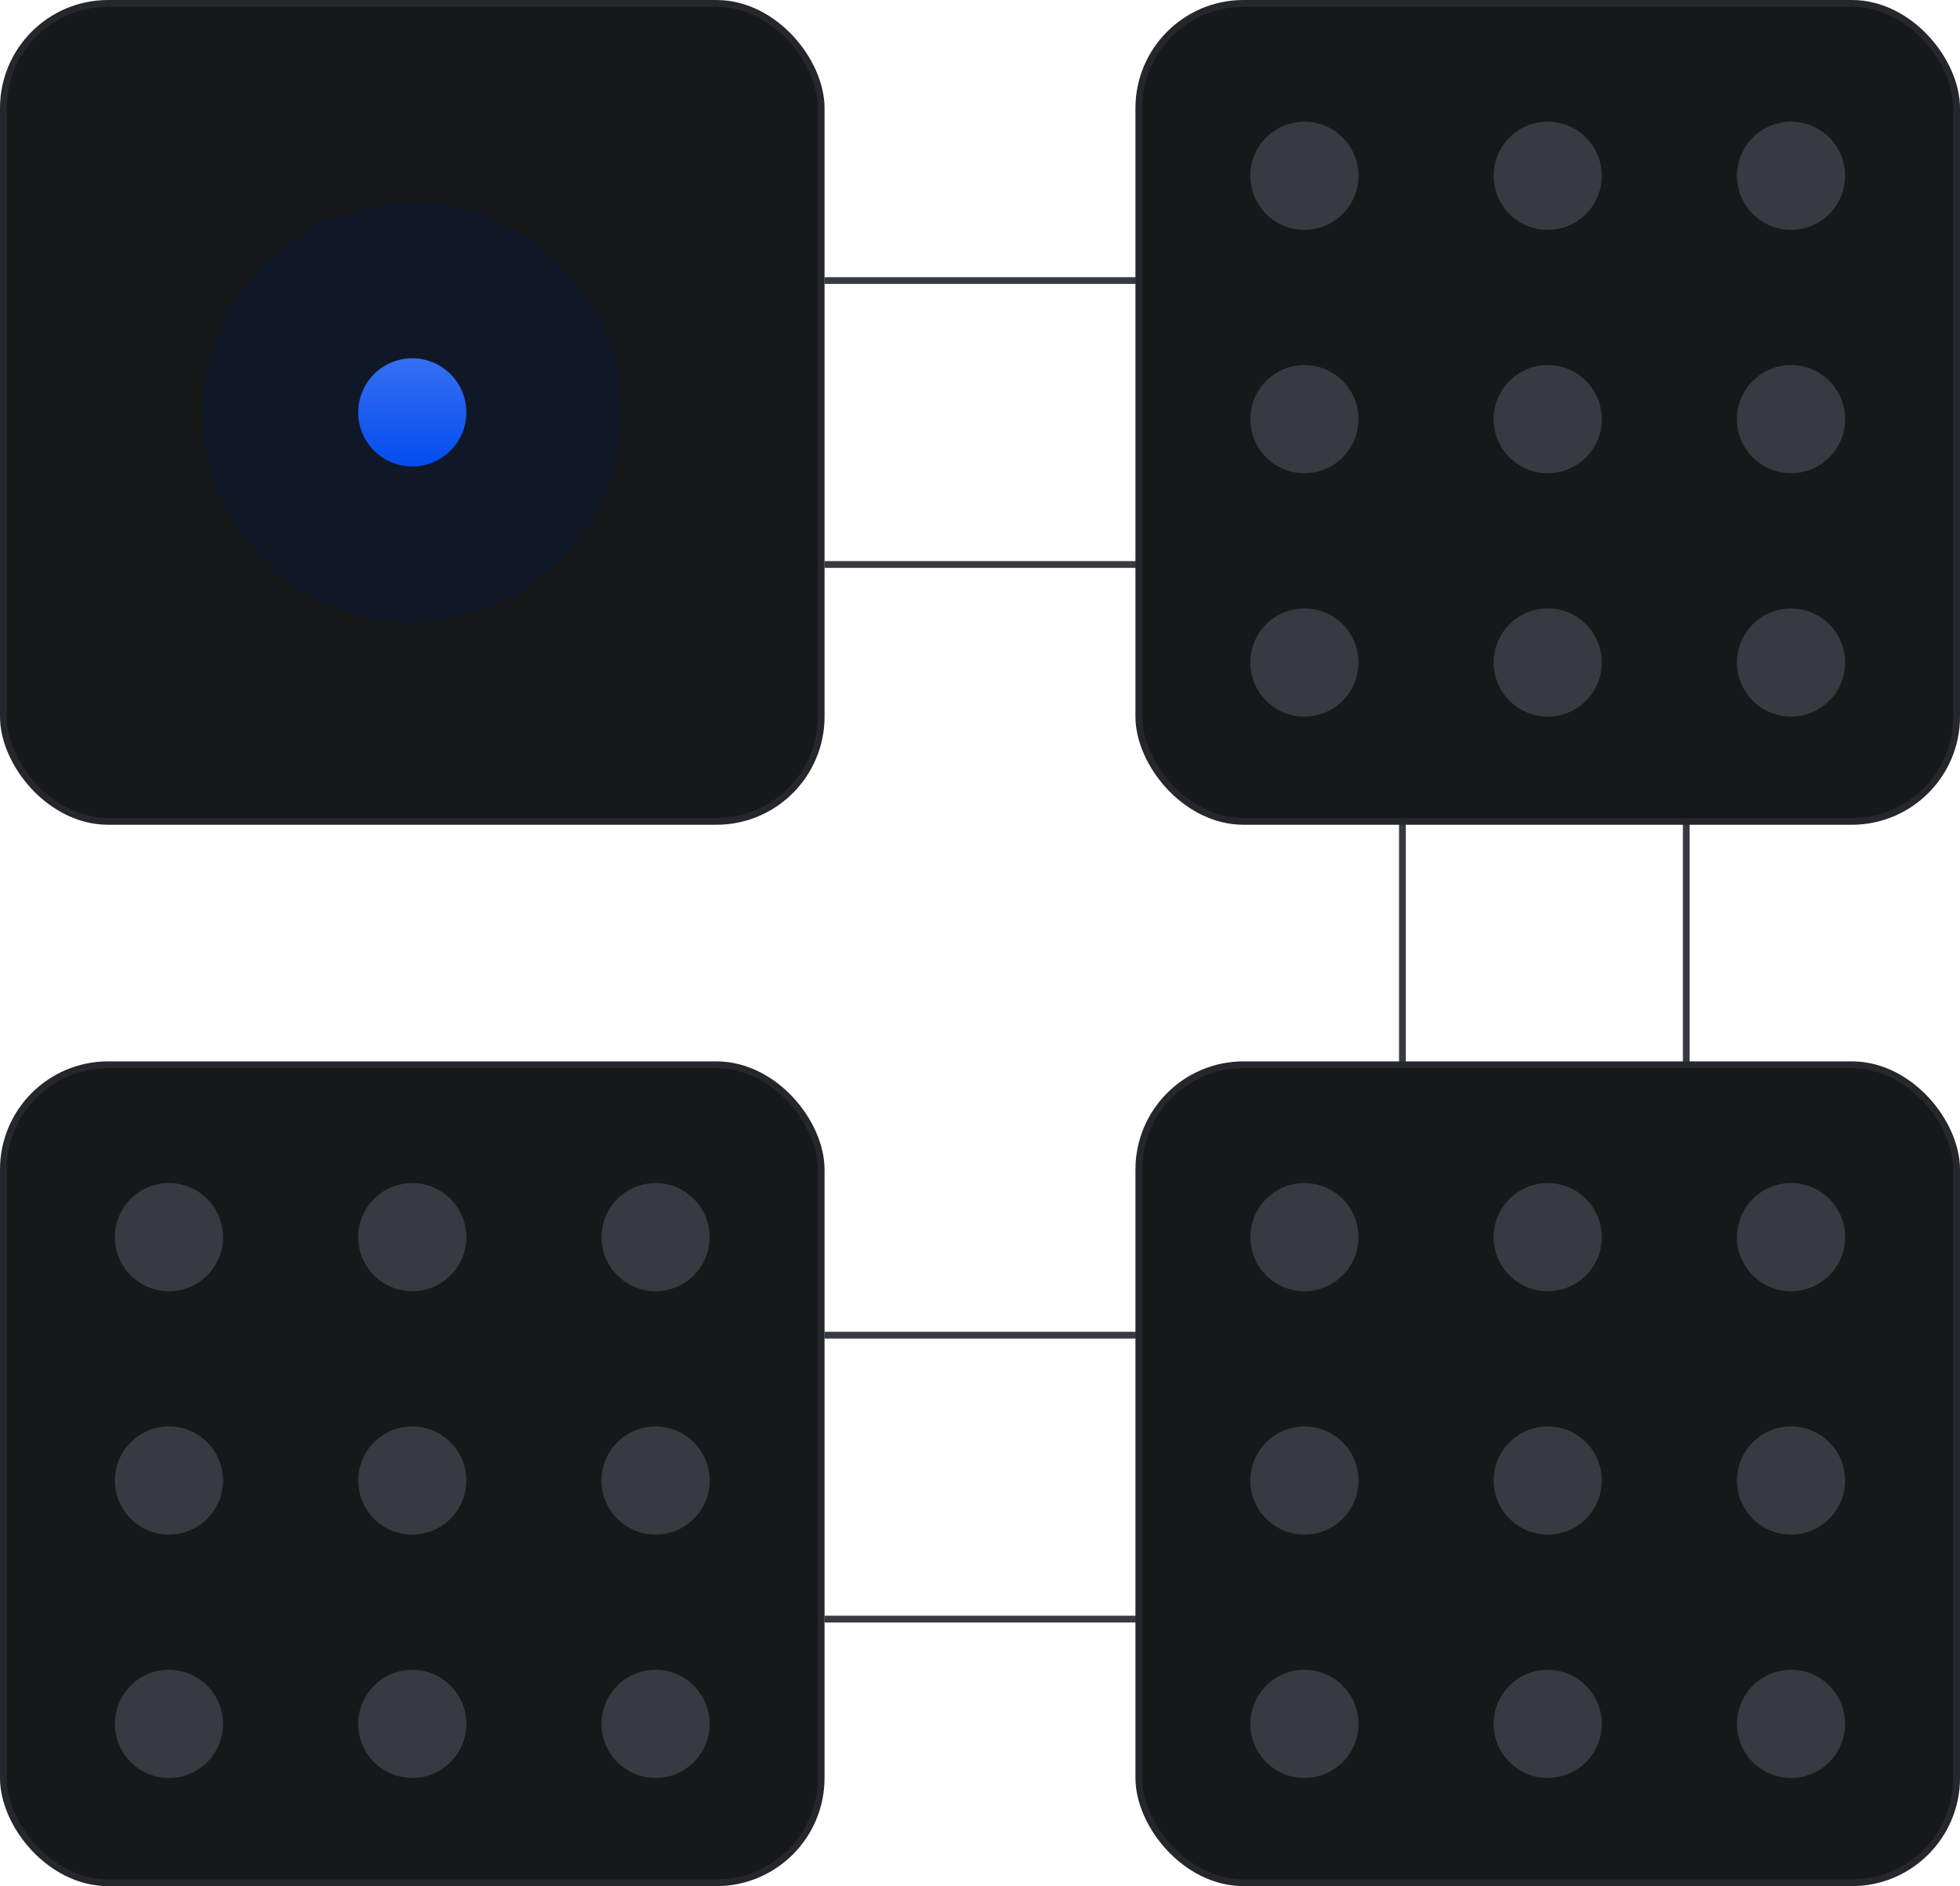 <svg width="290" height="279" viewBox="0 0 290 279" fill="none" xmlns="http://www.w3.org/2000/svg">
<rect x="0.5" y="0.5" width="121" height="121" rx="15.5" fill="#17181A" stroke="#25272C"/>
<g style="mix-blend-mode:screen" opacity="0.3">
<circle cx="61" cy="61" r="31" fill="#011748"/>
</g>
<circle cx="61" cy="61" r="8" fill="url(#paint0_linear_1753_6653)"/>
<line x1="122" y1="41.5" x2="222" y2="41.5" stroke="#383A42"/>
<line x1="122" y1="83.5" x2="222" y2="83.5" stroke="#383A42"/>
<line x1="207.5" y1="179" x2="207.5" y2="79" stroke="#383A42"/>
<line x1="249.5" y1="179" x2="249.5" y2="79" stroke="#383A42"/>
<line x1="122" y1="197.5" x2="222" y2="197.5" stroke="#383A42"/>
<line x1="122" y1="239.5" x2="222" y2="239.5" stroke="#383A42"/>
<rect x="168.5" y="0.5" width="121" height="121" rx="15.5" fill="#17181A" stroke="#25272C"/>
<rect x="168.5" y="157.5" width="121" height="121" rx="15.5" fill="#17181A" stroke="#25272C"/>
<rect x="0.5" y="157.5" width="121" height="121" rx="15.5" fill="#17181A" stroke="#25272C"/>
<circle cx="193" cy="26" r="8" fill="#383A42"/>
<circle cx="229" cy="26" r="8" fill="#383A42"/>
<circle cx="265" cy="26" r="8" fill="#383A42"/>
<circle cx="193" cy="62" r="8" fill="#383A42"/>
<circle cx="229" cy="62" r="8" fill="#383A42"/>
<circle cx="265" cy="62" r="8" fill="#383A42"/>
<circle cx="193" cy="98" r="8" fill="#383A42"/>
<circle cx="229" cy="98" r="8" fill="#383A42"/>
<circle cx="265" cy="98" r="8" fill="#383A42"/>
<circle cx="193" cy="183" r="8" fill="#383A42"/>
<circle cx="229" cy="183" r="8" fill="#383A42"/>
<circle cx="265" cy="183" r="8" fill="#383A42"/>
<circle cx="193" cy="219" r="8" fill="#383A42"/>
<circle cx="229" cy="219" r="8" fill="#383A42"/>
<circle cx="265" cy="219" r="8" fill="#383A42"/>
<circle cx="193" cy="255" r="8" fill="#383A42"/>
<circle cx="229" cy="255" r="8" fill="#383A42"/>
<circle cx="265" cy="255" r="8" fill="#383A42"/>
<circle cx="25" cy="183" r="8" fill="#383A42"/>
<circle cx="61" cy="183" r="8" fill="#383A42"/>
<circle cx="97" cy="183" r="8" fill="#383A42"/>
<circle cx="25" cy="219" r="8" fill="#383A42"/>
<circle cx="61" cy="219" r="8" fill="#383A42"/>
<circle cx="97" cy="219" r="8" fill="#383A42"/>
<circle cx="25" cy="255" r="8" fill="#383A42"/>
<circle cx="61" cy="255" r="8" fill="#383A42"/>
<circle cx="97" cy="255" r="8" fill="#383A42"/>
<defs>
<linearGradient id="paint0_linear_1753_6653" x1="61" y1="53" x2="61" y2="69" gradientUnits="userSpaceOnUse">
<stop stop-color="#3570F2"/>
<stop offset="1" stop-color="#034CEF"/>
</linearGradient>
</defs>
</svg>
